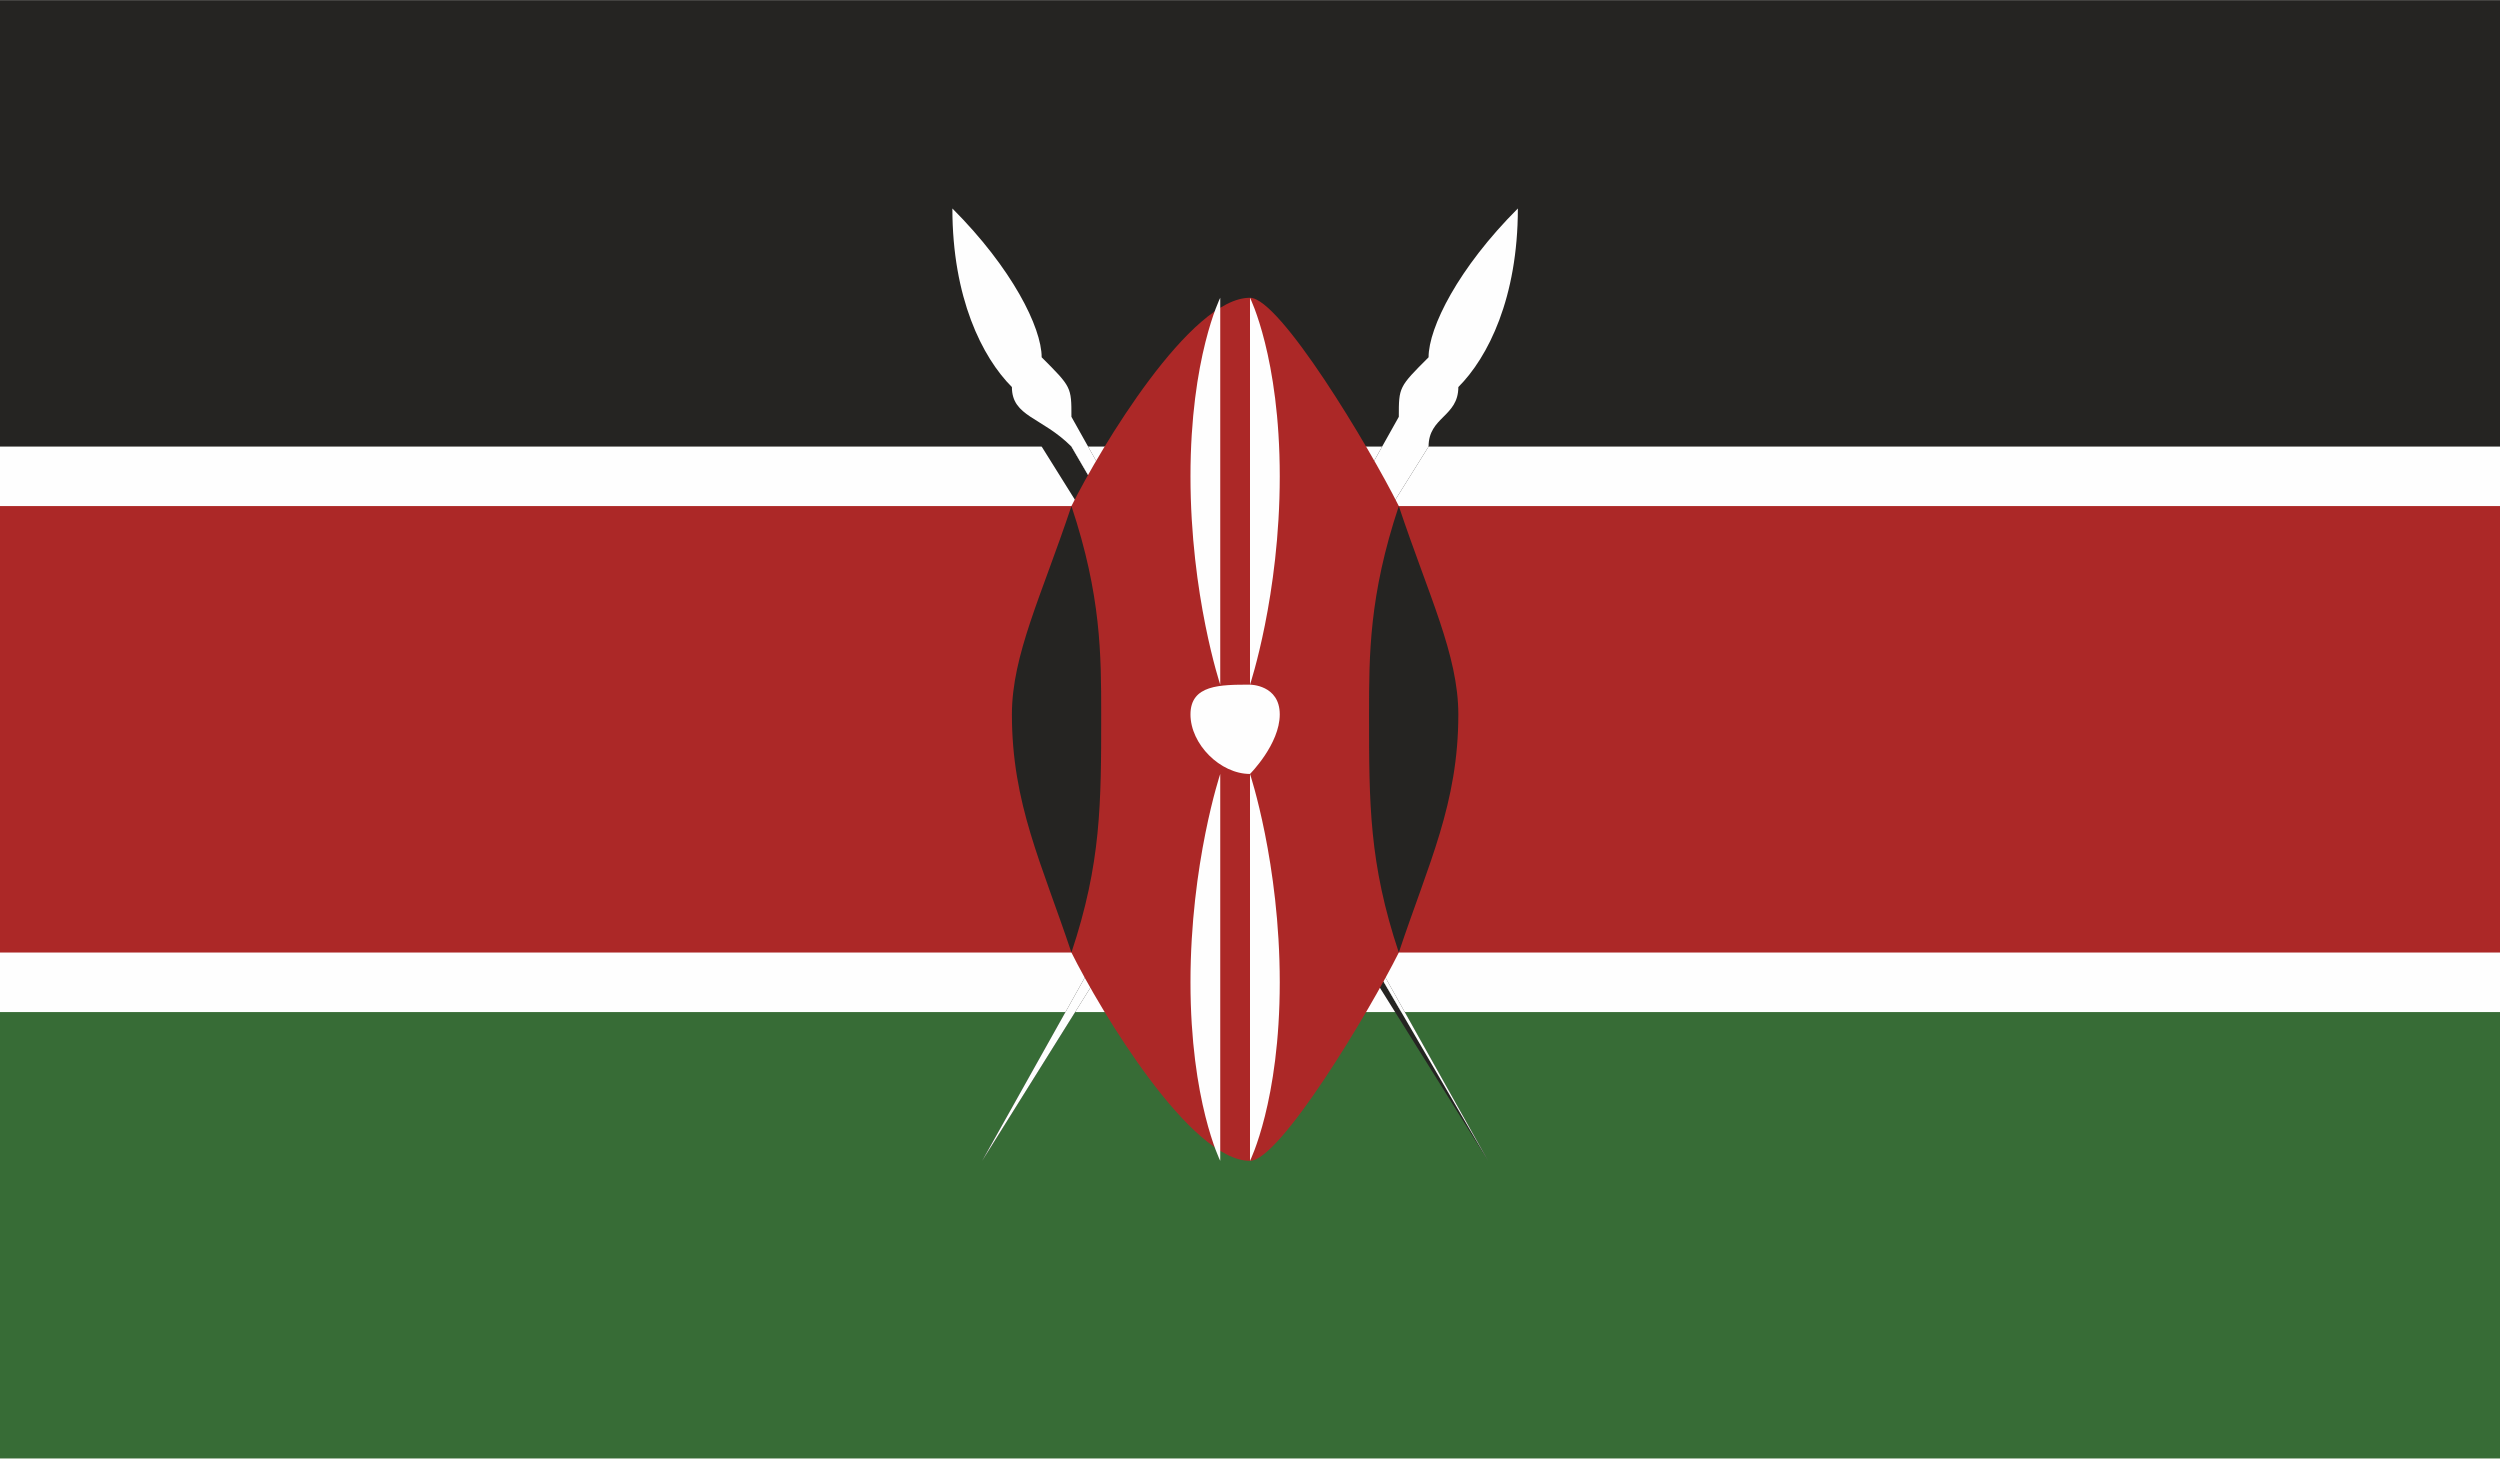 <?xml version="1.0" encoding="UTF-8"?>
<!DOCTYPE svg PUBLIC "-//W3C//DTD SVG 1.1//EN" "http://www.w3.org/Graphics/SVG/1.1/DTD/svg11.dtd">
<!-- Creator: CorelDRAW X7 -->
<svg xmlns="http://www.w3.org/2000/svg" xml:space="preserve" width="11.84mm" height="6.908mm" version="1.1" style="shape-rendering:geometricPrecision; text-rendering:geometricPrecision; image-rendering:optimizeQuality; fill-rule:evenodd; clip-rule:evenodd"
viewBox="0 0 84 49"
 xmlns:xlink="http://www.w3.org/1999/xlink">
 <defs>
  <style type="text/css">
   <![CDATA[
    .fil0 {fill:#FEFEFE}
    .fil3 {fill:#AC2827}
    .fil1 {fill:#252422}
    .fil2 {fill:#376C36}
   ]]>
  </style>
 </defs>
 <g id="Layer_x0020_1">
  <g id="_771112720">
   <polygon class="fil0" points="0,49 84,49 84,0 0,0 "/>
   <polygon class="fil1" points="0,15 84,15 84,0 0,0 "/>
   <polygon class="fil2" points="0,49 84,49 84,34 0,34 "/>
   <path class="fil1" d="M33 39l0 0 15 -24c0,-1 1,-1 1,-2 1,-1 2,-3 2,-6 -2,2 -3,4 -3,5 -1,1 -1,1 -1,2l-14 25z"/>
   <path class="fil1" d="M51 7c0,1 -2,3 -3,5 -1,1 -1,1 -1,2l-14 25 0 0 15 -24c0,-1 1,-1 1,-2 2,-2 2,-4 2,-6l0 0zm-18 32l0 0 14 -25c0,-1 0,-1 1,-2 1,-2 2,-4 3,-5 0,2 0,4 -2,6 0,1 0,1 -1,2l-15 24z"/>
   <path class="fil0" d="M33 39l0 0 15 -24c0,-1 1,-1 1,-2 1,-1 2,-3 2,-6 -2,2 -3,4 -3,5 -1,1 -1,1 -1,2l-14 25z"/>
   <path class="fil1" d="M50 39l0 0 -14 -24c-1,-1 -2,-1 -2,-2 -1,-1 -2,-3 -2,-6 2,2 3,4 3,5 1,1 1,1 1,2l14 25z"/>
   <path class="fil1" d="M32 7c0,2 1,4 2,6 0,1 1,1 2,2l14 24 0 0 -14 -25c0,-1 0,-1 -1,-2 -1,-2 -2,-4 -3,-5l0 0zm18 32l0 0 -15 -24c0,-1 -1,-1 -1,-2 -2,-2 -2,-4 -2,-6 1,1 2,3 3,5 1,1 1,1 1,2l14 25 0 0z"/>
   <path class="fil0" d="M50 39l0 0 -14 -24c-1,-1 -2,-1 -2,-2 -1,-1 -2,-3 -2,-6 2,2 3,4 3,5 1,1 1,1 1,2l14 25z"/>
   <path class="fil3" d="M0 17l0 15 36 0c1,2 4,7 6,7 1,0 4,-5 5,-7l37 0 0 -15 -37 0c-1,-2 -4,-7 -5,-7 -2,0 -5,5 -6,7l-36 0z"/>
   <path class="fil1" d="M47 32c1,-3 2,-5 2,-8 0,-2 -1,-4 -2,-7 -1,3 -1,5 -1,7 0,3 0,5 1,8l0 0z"/>
   <path class="fil1" d="M36 32c-1,-3 -2,-5 -2,-8 0,-2 1,-4 2,-7 1,3 1,5 1,7 0,3 0,5 -1,8l0 0z"/>
   <path class="fil0" d="M42 23c0,0 1,0 1,1 0,1 -1,2 -1,2 -1,0 -2,-1 -2,-2 0,-1 1,-1 2,-1l0 0z"/>
   <path class="fil0" d="M42 26c0,0 1,3 1,7 0,4 -1,6 -1,6l0 -13z"/>
   <path class="fil0" d="M41 23c0,0 -1,-3 -1,-7 0,-4 1,-6 1,-6l0 13z"/>
   <path class="fil0" d="M41 26c0,0 -1,3 -1,7 0,4 1,6 1,6l0 -13z"/>
   <path class="fil0" d="M42 23c0,0 1,-3 1,-7 0,-4 -1,-6 -1,-6l0 13z"/>
  </g>
 </g>
</svg>
